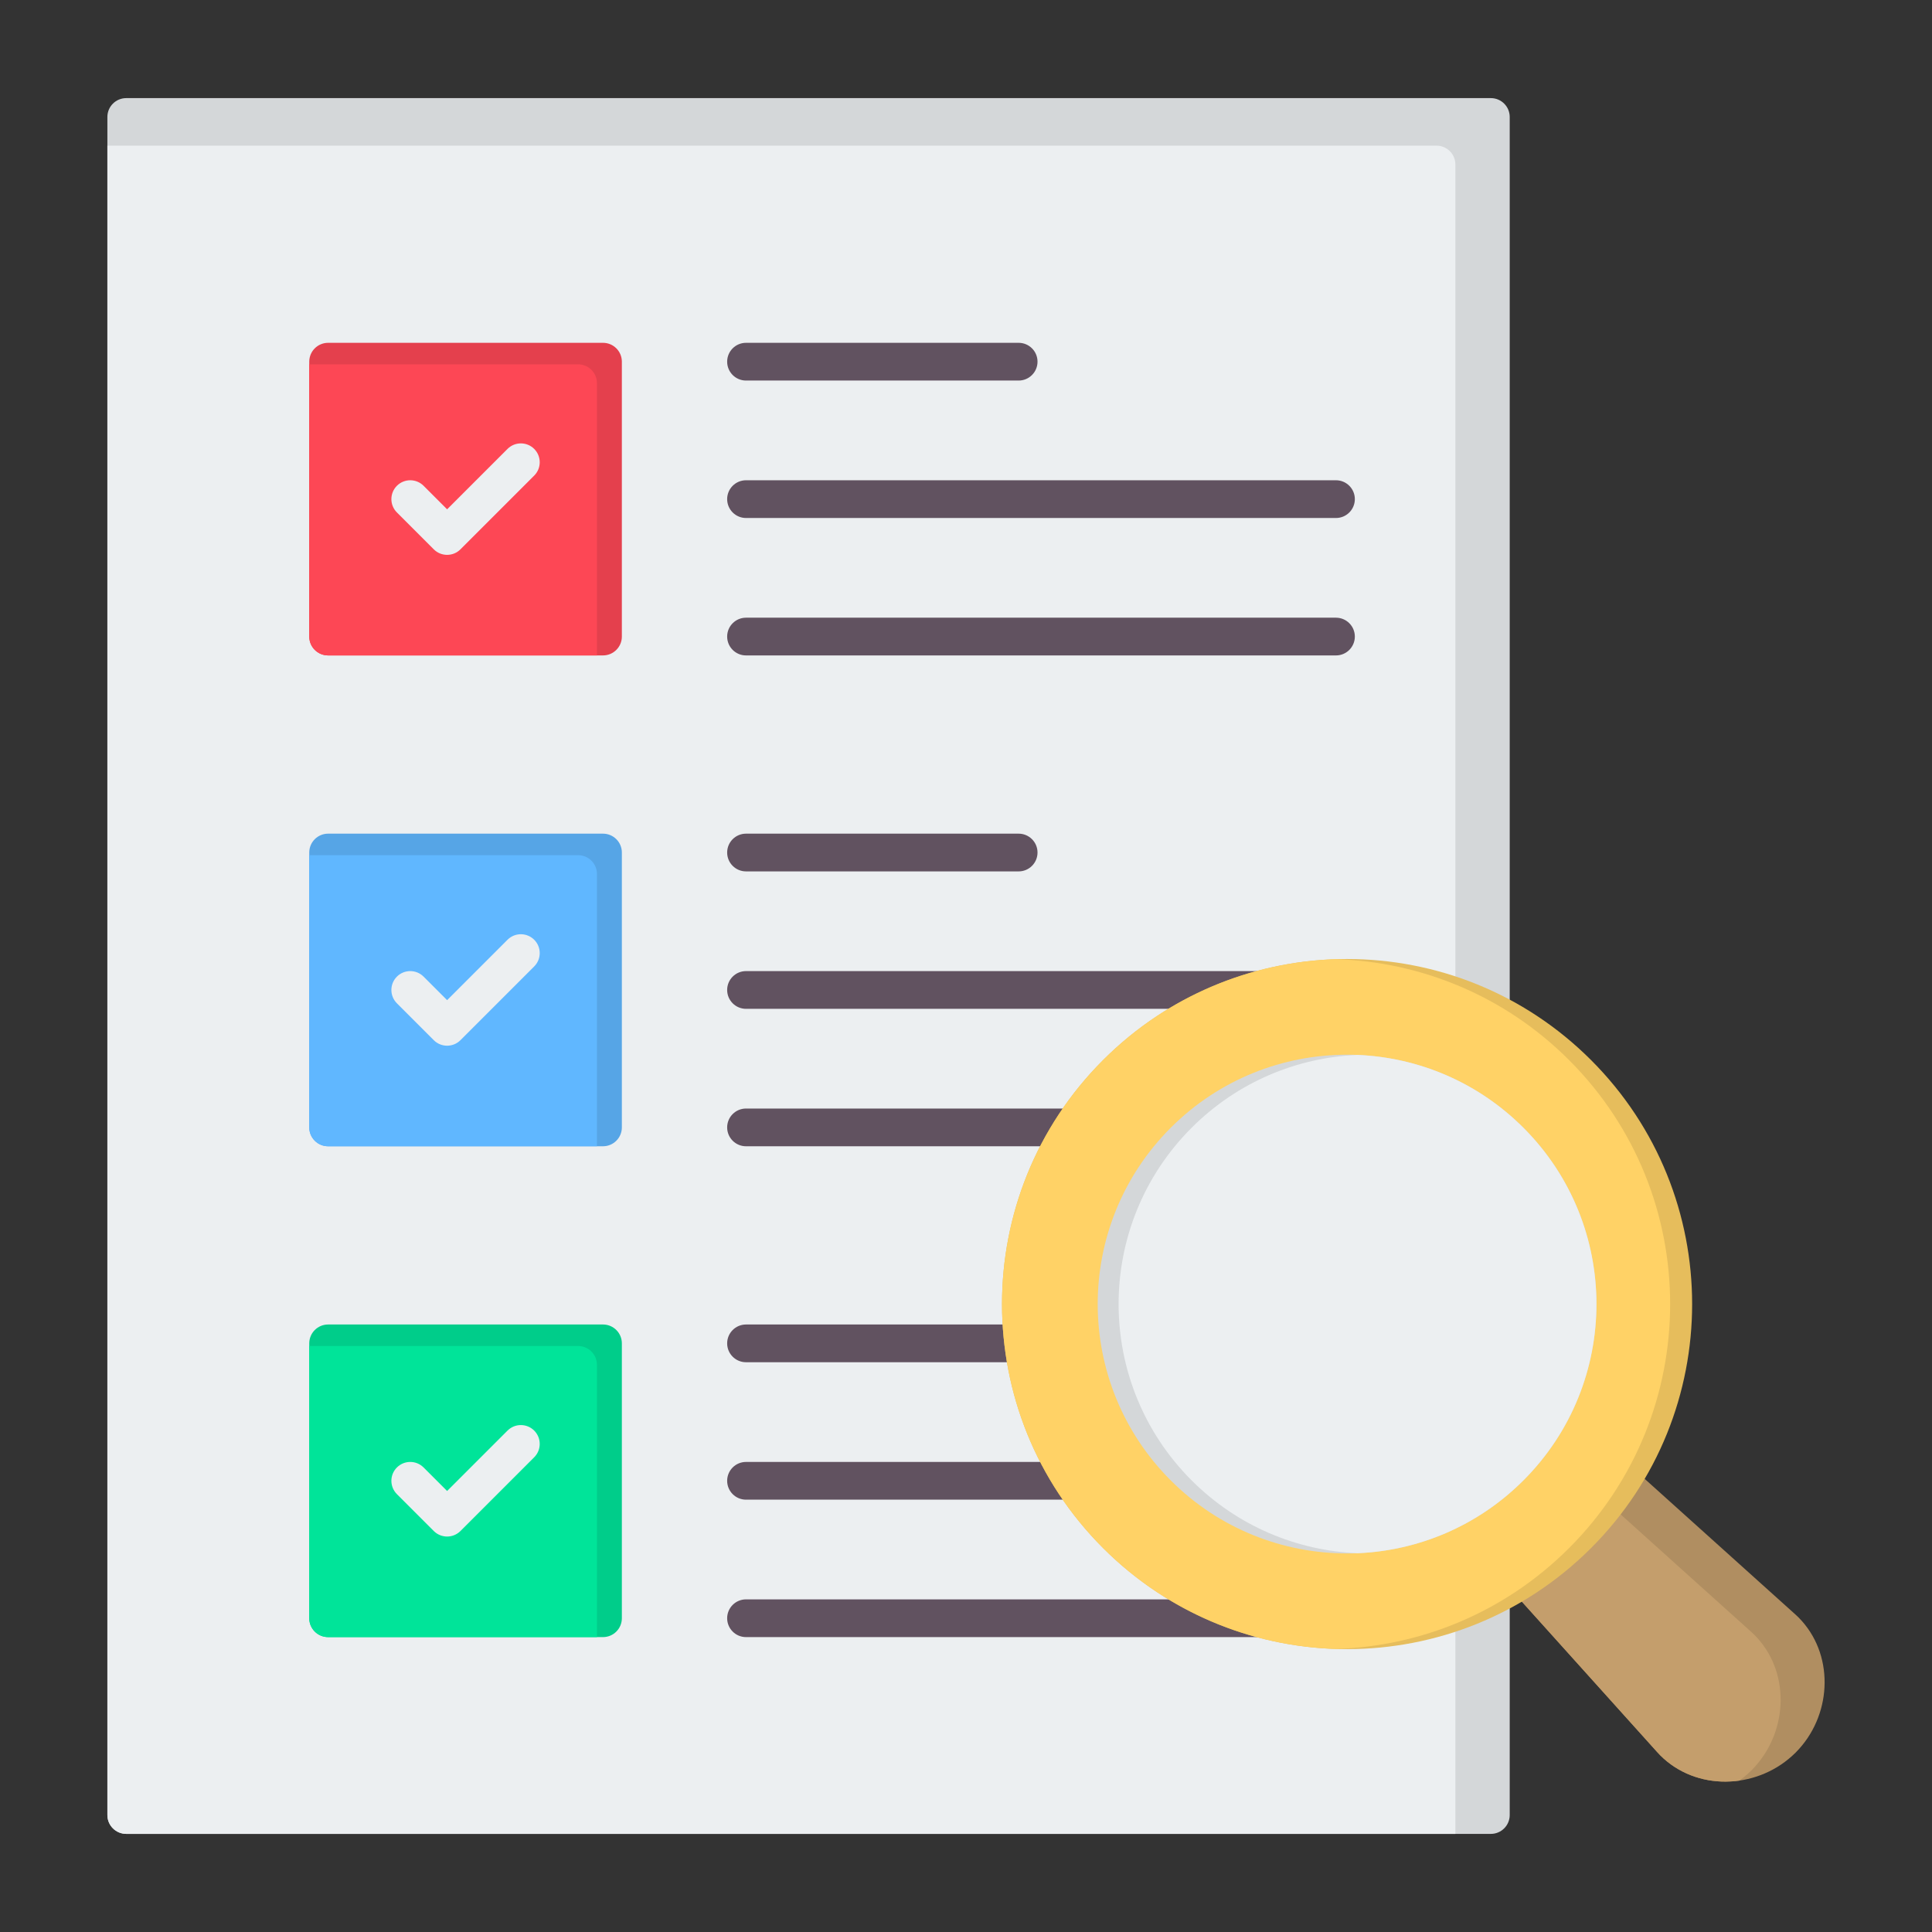 <svg id="Layer_1" enable-background="new 0 0 512 512" viewBox="0 0 512 512" xmlns="http://www.w3.org/2000/svg"><rect x="0" y="0" width="512" height="512" fill="#333333" stroke="none"/><g clip-rule="evenodd" fill-rule="evenodd"><path d="m33.457 26h361.634c2.761 0 5 2.239 5 5v450c0 2.761-2.239 5-5 5h-361.634c-2.761 0-5-2.239-5-5v-450c0-2.761 2.239-5 5-5z" fill="#d4d7d9"/><path d="m385.692 486h-352.235c-2.761 0-5-2.239-5-5v-442.4h352.234c2.761 0 5 2.239 5 5v442.4z" fill="#eceff1"/><path d="m86.955 90.85h72.844c2.761 0 5 2.239 5 5v72.844c0 2.761-2.239 5-5 5h-72.844c-2.761 0-5-2.239-5-5v-72.844c0-2.761 2.239-5 5-5z" fill="#e4404d"/><path d="m158.199 173.695h-71.244c-2.761 0-5-2.239-5-5v-72.145h71.244c2.761 0 5 2.239 5 5z" fill="#fd4755"/><path d="m134.498 118.966c1.952-1.952 5.118-1.952 7.07 0s1.952 5.118 0 7.07l-19.542 19.542c-1.952 1.952-5.118 1.952-7.07 0l-9.771-9.771c-1.952-1.952-1.952-5.118 0-7.07s5.118-1.952 7.07 0l6.236 6.236z" fill="#eceff1"/><path d="m197.704 100.85c-2.761 0-5-2.239-5-5s2.239-5 5-5h72.249c2.761 0 5 2.239 5 5s-2.239 5-5 5zm0 333c-2.761 0-5-2.239-5-5s2.239-5 5-5h156.343c2.761 0 5 2.239 5 5s-2.239 5-5 5zm0-36.422c-2.761 0-5-2.239-5-5s2.239-5 5-5h156.343c2.761 0 5 2.239 5 5s-2.239 5-5 5zm0-36.422c-2.761 0-5-2.239-5-5s2.239-5 5-5h72.249c2.761 0 5 2.239 5 5s-2.239 5-5 5zm0-57.233c-2.761 0-5-2.239-5-5s2.239-5 5-5h156.343c2.761 0 5 2.239 5 5s-2.239 5-5 5zm0-36.423c-2.761 0-5-2.239-5-5s2.239-5 5-5h156.343c2.761 0 5 2.239 5 5s-2.239 5-5 5zm0-36.422c-2.761 0-5-2.239-5-5s2.239-5 5-5h72.249c2.761 0 5 2.239 5 5s-2.239 5-5 5zm0-57.233c-2.761 0-5-2.239-5-5s2.239-5 5-5h156.343c2.761 0 5 2.239 5 5s-2.239 5-5 5zm0-36.422c-2.761 0-5-2.239-5-5s2.239-5 5-5h156.343c2.761 0 5 2.239 5 5s-2.239 5-5 5z" fill="#615260"/><path d="m86.955 220.928h72.844c2.761 0 5 2.239 5 5v72.844c0 2.761-2.239 5-5 5h-72.844c-2.761 0-5-2.239-5-5v-72.844c0-2.761 2.239-5 5-5z" fill="#56a5e6"/><path d="m158.199 303.773h-71.244c-2.761 0-5-2.239-5-5v-72.144h71.244c2.761 0 5 2.239 5 5z" fill="#60b7ff"/><path d="m86.955 351.006h72.844c2.761 0 5 2.239 5 5v72.844c0 2.761-2.239 5-5 5h-72.844c-2.761 0-5-2.239-5-5v-72.844c0-2.761 2.239-5 5-5z" fill="#00cd8a"/><path d="m158.199 433.85h-71.244c-2.761 0-5-2.239-5-5v-72.144h71.244c2.761 0 5 2.239 5 5z" fill="#00e499"/><path d="m134.498 249.045c1.952-1.952 5.118-1.952 7.07 0s1.952 5.118 0 7.07l-19.542 19.542c-1.952 1.952-5.118 1.952-7.07 0l-9.771-9.771c-1.952-1.952-1.952-5.118 0-7.07s5.118-1.952 7.07 0l6.236 6.236z" fill="#eceff1"/><path d="m134.498 379.122c1.952-1.952 5.118-1.952 7.07 0s1.952 5.118 0 7.07l-19.542 19.542c-1.952 1.952-5.118 1.952-7.07 0l-9.771-9.771c-1.952-1.952-1.952-5.118 0-7.07s5.118-1.952 7.07 0l6.236 6.236z" fill="#eceff1"/><g><path d="m432.836 389.195 42.831 38.537c.375.337.679.623.912.855 4.741 4.741 7.007 11.041 6.963 17.392-.044 6.267-2.346 12.591-6.747 17.483-.361.401-.674.735-.938.999s-.598.577-.999.938c-4.891 4.401-11.215 6.703-17.483 6.747-6.351.044-12.651-2.223-17.392-6.963-.232-.232-.518-.537-.855-.912l-38.537-42.831c-1.792-1.99-1.63-5.056.36-6.848.263-.237.545-.439.84-.608 2.276-1.494 4.496-3.115 6.649-4.862 2.119-1.719 4.236-3.63 6.341-5.736 2.106-2.106 4.017-4.222 5.736-6.342 1.806-2.226 3.478-4.524 5.014-6.882 1.456-2.242 4.454-2.879 6.696-1.423.216.14.416.295.602.461z" fill="#b08e61"/><path d="m460.938 471.878c-1.183.17-2.374.259-3.563.268-6.351.044-12.651-2.223-17.392-6.963-.232-.232-.518-.537-.855-.912l-38.537-42.831c-1.792-1.99-1.63-5.056.36-6.848.263-.237.545-.439.84-.608 2.276-1.494 4.496-3.115 6.649-4.862 2.119-1.719 4.236-3.63 6.341-5.736 2.106-2.106 4.017-4.222 5.736-6.342.594-.732 1.173-1.472 1.738-2.219l41.755 37.568c.375.337.679.623.912.855 4.741 4.741 7.008 11.041 6.963 17.392-.044 6.267-2.346 12.591-6.747 17.483-.361.401-.674.735-.938.999s-.598.577-.999.938c-.723.652-1.48 1.258-2.263 1.818z" fill="#c49e6c"/><path d="m292.327 280.931c17.856-17.856 41.258-26.784 64.661-26.784s46.805 8.928 64.661 26.784 26.784 41.259 26.784 64.661-8.928 46.805-26.784 64.661c-17.856 17.855-41.259 26.784-64.661 26.784s-46.805-8.928-64.661-26.784-26.784-41.259-26.784-64.661 8.928-46.806 26.784-64.661z" fill="#e6bd5c"/><path d="m292.327 280.931c17.115-17.115 39.325-26.026 61.747-26.736 22.422.71 44.633 9.621 61.747 26.736 17.856 17.856 26.784 41.259 26.784 64.661s-8.928 46.805-26.784 64.661c-17.114 17.114-39.325 26.026-61.747 26.736-22.422-.71-44.632-9.622-61.747-26.736-17.856-17.856-26.784-41.259-26.784-64.661s8.928-46.806 26.784-64.661z" fill="#ffd266"/><path d="m310.26 298.864c12.904-12.904 29.816-19.356 46.728-19.356s33.824 6.452 46.728 19.356c12.904 12.903 19.356 29.816 19.356 46.728s-6.452 33.824-19.356 46.728-29.816 19.355-46.728 19.355-33.824-6.452-46.728-19.355c-12.904-12.904-19.356-29.816-19.356-46.728s6.452-33.825 19.356-46.728z" fill="#d4d7d9"/><path d="m359.756 279.567c15.978.666 31.76 7.097 43.96 19.297 12.904 12.903 19.356 29.816 19.356 46.728s-6.452 33.824-19.356 46.728c-12.199 12.199-27.982 18.631-43.96 19.297-15.977-.666-31.76-7.097-43.96-19.297-12.903-12.904-19.356-29.816-19.356-46.728s6.452-33.824 19.356-46.728c12.2-12.199 27.982-18.631 43.96-19.297z" fill="#eceff1"/></g></g></svg>